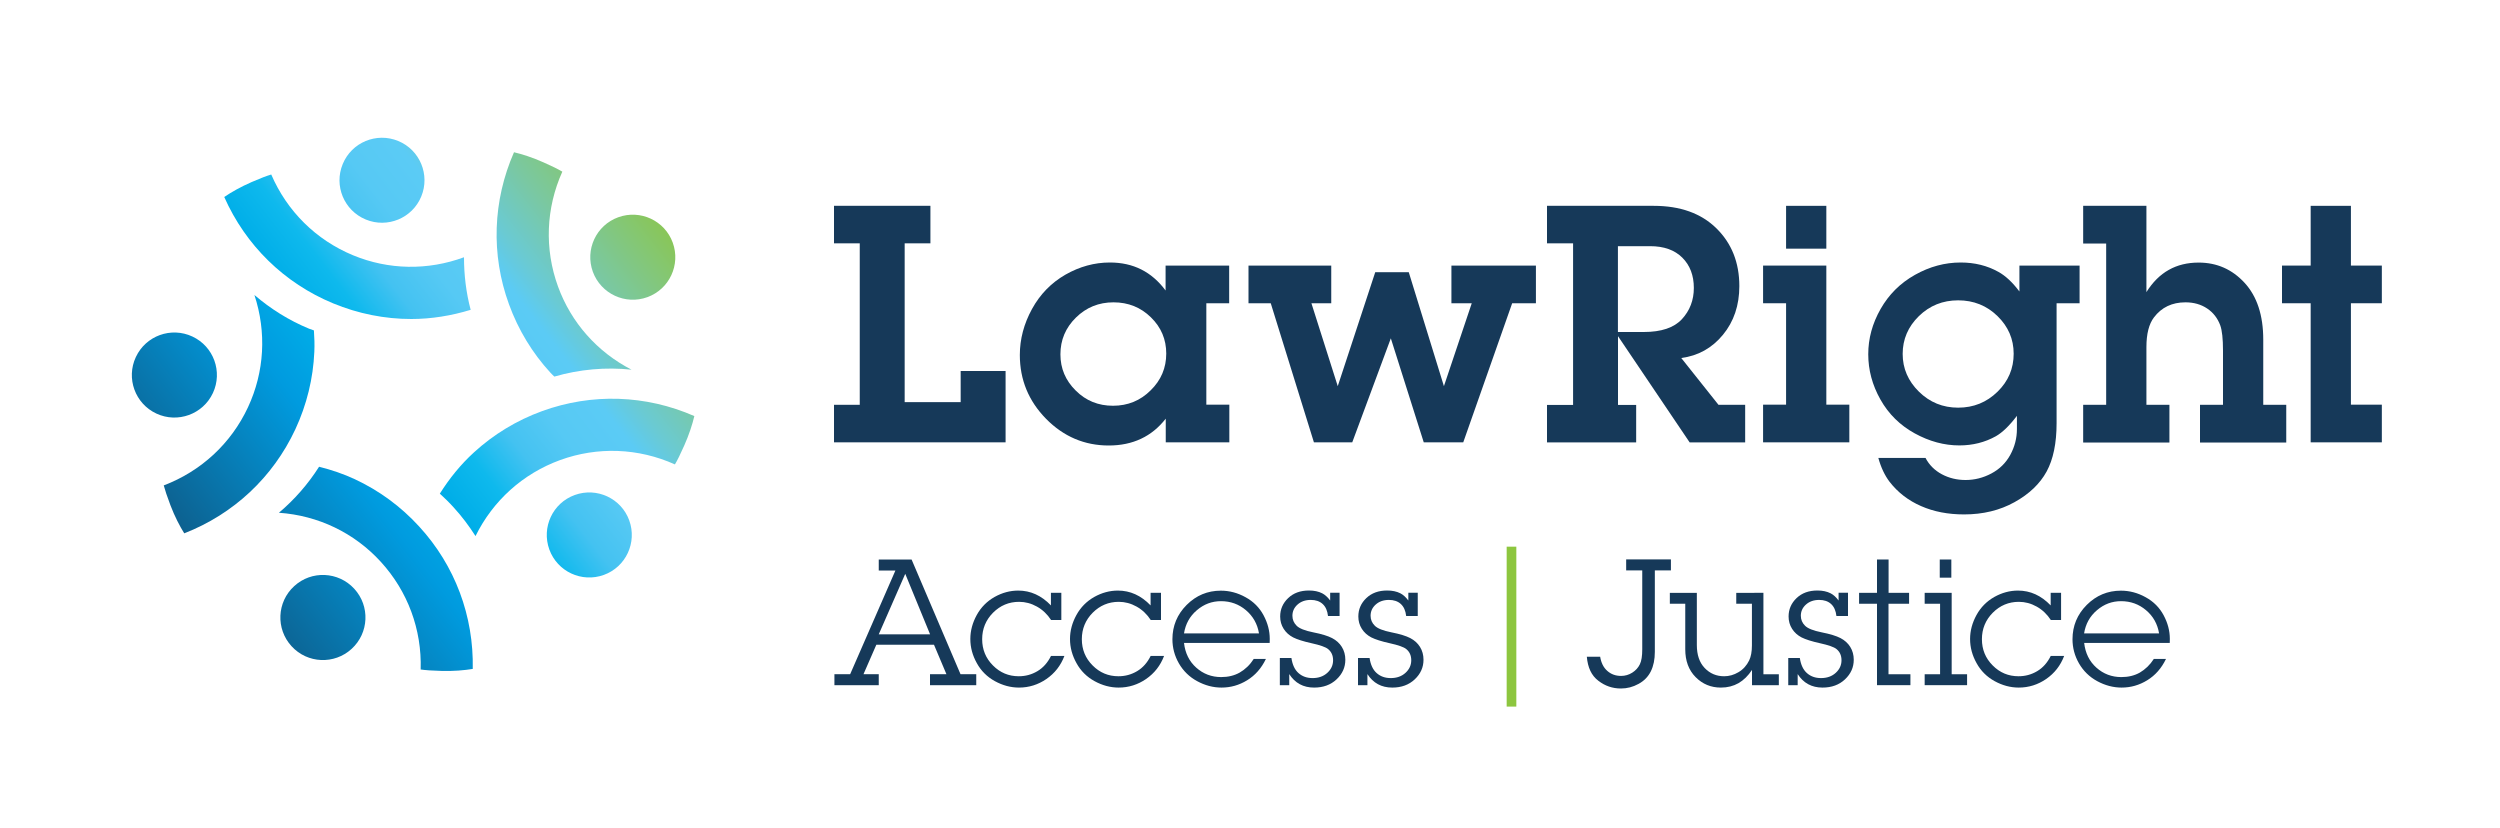 <?xml version="1.0" encoding="utf-8"?>
<!-- Generator: Adobe Illustrator 24.1.0, SVG Export Plug-In . SVG Version: 6.00 Build 0)  -->
<svg version="1.1" id="Layer_1" xmlns="http://www.w3.org/2000/svg" xmlns:xlink="http://www.w3.org/1999/xlink" x="0px" y="0px"
	 viewBox="0 0 300 99.32" style="enable-background:new 0 0 300 99.32;" xml:space="preserve">
<style type="text/css">
	.st0{fill:url(#SVGID_1_);}
	.st1{fill:url(#SVGID_2_);}
	.st2{fill:url(#SVGID_3_);}
	.st3{fill:url(#SVGID_4_);}
	.st4{fill:url(#SVGID_5_);}
	.st5{fill:url(#SVGID_6_);}
	.st6{fill:url(#SVGID_7_);}
	.st7{fill:url(#SVGID_8_);}
	.st8{fill:url(#SVGID_9_);}
	.st9{fill:url(#SVGID_10_);}
	.st10{fill:#163959;}
	.st11{fill:#8DC63F;}
</style>
<g>
	<g>
		<g>
			<linearGradient id="SVGID_1_" gradientUnits="userSpaceOnUse" x1="-0.47" y1="57.465" x2="68.71" y2="3.926">
				<stop  offset="0" style="stop-color:#163959"/>
				<stop  offset="0.391" style="stop-color:#009BDF"/>
				<stop  offset="0.42" style="stop-color:#00A1E2"/>
				<stop  offset="0.476" style="stop-color:#00AEE8"/>
				<stop  offset="0.534" style="stop-color:#0EB9ED"/>
				<stop  offset="0.593" style="stop-color:#44C2F1"/>
				<stop  offset="0.653" style="stop-color:#56C9F4"/>
				<stop  offset="0.718" style="stop-color:#5BCBF5"/>
				<stop  offset="0.757" style="stop-color:#6ACAD3"/>
				<stop  offset="0.825" style="stop-color:#7AC8A2"/>
				<stop  offset="0.885" style="stop-color:#83C77A"/>
				<stop  offset="0.936" style="stop-color:#89C658"/>
				<stop  offset="0.976" style="stop-color:#8CC645"/>
				<stop  offset="1" style="stop-color:#8DC63F"/>
			</linearGradient>
			<path class="st0" d="M43.89,26.34c2.6,1.08,5.59-0.16,6.66-2.76c1.08-2.6-0.16-5.59-2.76-6.66c-2.6-1.08-5.59,0.16-6.66,2.76
				C40.05,22.28,41.28,25.26,43.89,26.34z"/>
			<linearGradient id="SVGID_2_" gradientUnits="userSpaceOnUse" x1="2.227" y1="60.95" x2="71.407" y2="7.411">
				<stop  offset="0" style="stop-color:#163959"/>
				<stop  offset="0.391" style="stop-color:#009BDF"/>
				<stop  offset="0.42" style="stop-color:#00A1E2"/>
				<stop  offset="0.476" style="stop-color:#00AEE8"/>
				<stop  offset="0.534" style="stop-color:#0EB9ED"/>
				<stop  offset="0.593" style="stop-color:#44C2F1"/>
				<stop  offset="0.653" style="stop-color:#56C9F4"/>
				<stop  offset="0.718" style="stop-color:#5BCBF5"/>
				<stop  offset="0.757" style="stop-color:#6ACAD3"/>
				<stop  offset="0.825" style="stop-color:#7AC8A2"/>
				<stop  offset="0.885" style="stop-color:#83C77A"/>
				<stop  offset="0.936" style="stop-color:#89C658"/>
				<stop  offset="0.976" style="stop-color:#8CC645"/>
				<stop  offset="1" style="stop-color:#8DC63F"/>
			</linearGradient>
			<path class="st1" d="M39.97,36.4c3.02,1.25,6.21,1.88,9.39,1.88c2.4,0,4.79-0.39,7.12-1.1c-0.55-2.08-0.8-4.2-0.8-6.31
				c-4.34,1.6-9.04,1.53-13.32-0.24c-4.44-1.84-7.91-5.28-9.81-9.69c-0.56,0.17-1.28,0.44-2.36,0.91c-1.28,0.56-2.44,1.21-3.28,1.79
				C29.48,29.44,34.1,33.97,39.97,36.4z"/>
			<linearGradient id="SVGID_3_" gradientUnits="userSpaceOnUse" x1="15.278" y1="77.814" x2="84.458" y2="24.274">
				<stop  offset="0" style="stop-color:#163959"/>
				<stop  offset="0.391" style="stop-color:#009BDF"/>
				<stop  offset="0.42" style="stop-color:#00A1E2"/>
				<stop  offset="0.476" style="stop-color:#00AEE8"/>
				<stop  offset="0.534" style="stop-color:#0EB9ED"/>
				<stop  offset="0.593" style="stop-color:#44C2F1"/>
				<stop  offset="0.653" style="stop-color:#56C9F4"/>
				<stop  offset="0.718" style="stop-color:#5BCBF5"/>
				<stop  offset="0.757" style="stop-color:#6ACAD3"/>
				<stop  offset="0.825" style="stop-color:#7AC8A2"/>
				<stop  offset="0.885" style="stop-color:#83C77A"/>
				<stop  offset="0.936" style="stop-color:#89C658"/>
				<stop  offset="0.976" style="stop-color:#8CC645"/>
				<stop  offset="1" style="stop-color:#8DC63F"/>
			</linearGradient>
			<path class="st2" d="M77.68,35.66c2.65-0.96,4.01-3.89,3.05-6.54c-0.96-2.65-3.89-4.01-6.54-3.05c-2.65,0.96-4.01,3.89-3.05,6.54
				C72.11,35.26,75.04,36.62,77.68,35.66z"/>
			<linearGradient id="SVGID_4_" gradientUnits="userSpaceOnUse" x1="12.795" y1="74.606" x2="81.975" y2="21.066">
				<stop  offset="0" style="stop-color:#163959"/>
				<stop  offset="0.391" style="stop-color:#009BDF"/>
				<stop  offset="0.42" style="stop-color:#00A1E2"/>
				<stop  offset="0.476" style="stop-color:#00AEE8"/>
				<stop  offset="0.534" style="stop-color:#0EB9ED"/>
				<stop  offset="0.593" style="stop-color:#44C2F1"/>
				<stop  offset="0.653" style="stop-color:#56C9F4"/>
				<stop  offset="0.718" style="stop-color:#5BCBF5"/>
				<stop  offset="0.757" style="stop-color:#6ACAD3"/>
				<stop  offset="0.825" style="stop-color:#7AC8A2"/>
				<stop  offset="0.885" style="stop-color:#83C77A"/>
				<stop  offset="0.936" style="stop-color:#89C658"/>
				<stop  offset="0.976" style="stop-color:#8CC645"/>
				<stop  offset="1" style="stop-color:#8DC63F"/>
			</linearGradient>
			<path class="st3" d="M66.04,44.71c0.15,0.17,0.32,0.32,0.48,0.48c3.04-0.88,6.17-1.15,9.26-0.83c-4.11-2.12-7.24-5.64-8.82-9.98
				c-1.64-4.51-1.45-9.4,0.52-13.78c-0.5-0.3-1.19-0.64-2.27-1.12c-1.28-0.57-2.54-0.98-3.53-1.21c-2.55,5.82-2.78,12.28-0.6,18.25
				C62.2,39.6,63.89,42.37,66.04,44.71z"/>
			<linearGradient id="SVGID_5_" gradientUnits="userSpaceOnUse" x1="29.452" y1="96.129" x2="98.633" y2="42.59">
				<stop  offset="0" style="stop-color:#163959"/>
				<stop  offset="0.391" style="stop-color:#009BDF"/>
				<stop  offset="0.42" style="stop-color:#00A1E2"/>
				<stop  offset="0.476" style="stop-color:#00AEE8"/>
				<stop  offset="0.534" style="stop-color:#0EB9ED"/>
				<stop  offset="0.593" style="stop-color:#44C2F1"/>
				<stop  offset="0.653" style="stop-color:#56C9F4"/>
				<stop  offset="0.718" style="stop-color:#5BCBF5"/>
				<stop  offset="0.757" style="stop-color:#6ACAD3"/>
				<stop  offset="0.825" style="stop-color:#7AC8A2"/>
				<stop  offset="0.885" style="stop-color:#83C77A"/>
				<stop  offset="0.936" style="stop-color:#89C658"/>
				<stop  offset="0.976" style="stop-color:#8CC645"/>
				<stop  offset="1" style="stop-color:#8DC63F"/>
			</linearGradient>
			<path class="st4" d="M68.97,59.4c-2.65,0.96-4.01,3.89-3.05,6.54c0.96,2.65,3.89,4.01,6.54,3.05c2.65-0.96,4.01-3.89,3.05-6.54
				C74.55,59.8,71.62,58.44,68.97,59.4z"/>
			<linearGradient id="SVGID_6_" gradientUnits="userSpaceOnUse" x1="24.312" y1="89.488" x2="93.493" y2="35.948">
				<stop  offset="0" style="stop-color:#163959"/>
				<stop  offset="0.391" style="stop-color:#009BDF"/>
				<stop  offset="0.42" style="stop-color:#00A1E2"/>
				<stop  offset="0.476" style="stop-color:#00AEE8"/>
				<stop  offset="0.534" style="stop-color:#0EB9ED"/>
				<stop  offset="0.593" style="stop-color:#44C2F1"/>
				<stop  offset="0.653" style="stop-color:#56C9F4"/>
				<stop  offset="0.718" style="stop-color:#5BCBF5"/>
				<stop  offset="0.757" style="stop-color:#6ACAD3"/>
				<stop  offset="0.825" style="stop-color:#7AC8A2"/>
				<stop  offset="0.885" style="stop-color:#83C77A"/>
				<stop  offset="0.936" style="stop-color:#89C658"/>
				<stop  offset="0.976" style="stop-color:#8CC645"/>
				<stop  offset="1" style="stop-color:#8DC63F"/>
			</linearGradient>
			<path class="st5" d="M65.06,49.33c-3.08,1.12-5.84,2.81-8.19,4.96c-1.58,1.44-2.94,3.12-4.09,4.95c0.57,0.52,1.13,1.06,1.65,1.64
				c0.99,1.08,1.86,2.24,2.63,3.45c2.1-4.26,5.69-7.49,10.15-9.12c4.51-1.64,9.4-1.45,13.78,0.52c0.3-0.5,0.64-1.19,1.12-2.27
				c0.57-1.28,0.98-2.54,1.21-3.53C77.5,47.38,71.04,47.16,65.06,49.33z"/>
			<linearGradient id="SVGID_7_" gradientUnits="userSpaceOnUse" x1="22.267" y1="86.845" x2="91.448" y2="33.306">
				<stop  offset="0" style="stop-color:#163959"/>
				<stop  offset="0.391" style="stop-color:#009BDF"/>
				<stop  offset="0.42" style="stop-color:#00A1E2"/>
				<stop  offset="0.476" style="stop-color:#00AEE8"/>
				<stop  offset="0.534" style="stop-color:#0EB9ED"/>
				<stop  offset="0.593" style="stop-color:#44C2F1"/>
				<stop  offset="0.653" style="stop-color:#56C9F4"/>
				<stop  offset="0.718" style="stop-color:#5BCBF5"/>
				<stop  offset="0.757" style="stop-color:#6ACAD3"/>
				<stop  offset="0.825" style="stop-color:#7AC8A2"/>
				<stop  offset="0.885" style="stop-color:#83C77A"/>
				<stop  offset="0.936" style="stop-color:#89C658"/>
				<stop  offset="0.976" style="stop-color:#8CC645"/>
				<stop  offset="1" style="stop-color:#8DC63F"/>
			</linearGradient>
			<path class="st6" d="M35.3,70.34c-2.08,1.9-2.22,5.13-0.31,7.21c1.9,2.08,5.13,2.22,7.21,0.31s2.22-5.13,0.31-7.21
				C40.6,68.57,37.37,68.43,35.3,70.34z"/>
			<linearGradient id="SVGID_8_" gradientUnits="userSpaceOnUse" x1="22.674" y1="87.371" x2="91.855" y2="33.832">
				<stop  offset="0" style="stop-color:#163959"/>
				<stop  offset="0.391" style="stop-color:#009BDF"/>
				<stop  offset="0.42" style="stop-color:#00A1E2"/>
				<stop  offset="0.476" style="stop-color:#00AEE8"/>
				<stop  offset="0.534" style="stop-color:#0EB9ED"/>
				<stop  offset="0.593" style="stop-color:#44C2F1"/>
				<stop  offset="0.653" style="stop-color:#56C9F4"/>
				<stop  offset="0.718" style="stop-color:#5BCBF5"/>
				<stop  offset="0.757" style="stop-color:#6ACAD3"/>
				<stop  offset="0.825" style="stop-color:#7AC8A2"/>
				<stop  offset="0.885" style="stop-color:#83C77A"/>
				<stop  offset="0.936" style="stop-color:#89C658"/>
				<stop  offset="0.976" style="stop-color:#8CC645"/>
				<stop  offset="1" style="stop-color:#8DC63F"/>
			</linearGradient>
			<path class="st7" d="M42.59,57.51c-1.37-0.64-2.82-1.13-4.3-1.5c-1.33,2.09-2.95,3.94-4.82,5.52c4.71,0.33,9.04,2.4,12.22,5.88
				c3.24,3.54,4.94,8.13,4.79,12.93c0.58,0.08,1.34,0.14,2.52,0.17c1.4,0.04,2.72-0.07,3.73-0.24c0.13-6.35-2.13-12.41-6.43-17.09
				C48.1,60.77,45.48,58.86,42.59,57.51z"/>
			<linearGradient id="SVGID_9_" gradientUnits="userSpaceOnUse" x1="1.513" y1="60.028" x2="70.693" y2="6.489">
				<stop  offset="0" style="stop-color:#163959"/>
				<stop  offset="0.391" style="stop-color:#009BDF"/>
				<stop  offset="0.42" style="stop-color:#00A1E2"/>
				<stop  offset="0.476" style="stop-color:#00AEE8"/>
				<stop  offset="0.534" style="stop-color:#0EB9ED"/>
				<stop  offset="0.593" style="stop-color:#44C2F1"/>
				<stop  offset="0.653" style="stop-color:#56C9F4"/>
				<stop  offset="0.718" style="stop-color:#5BCBF5"/>
				<stop  offset="0.757" style="stop-color:#6ACAD3"/>
				<stop  offset="0.825" style="stop-color:#7AC8A2"/>
				<stop  offset="0.885" style="stop-color:#83C77A"/>
				<stop  offset="0.936" style="stop-color:#89C658"/>
				<stop  offset="0.976" style="stop-color:#8CC645"/>
				<stop  offset="1" style="stop-color:#8DC63F"/>
			</linearGradient>
			<path class="st8" d="M25.55,47.16c1.19-2.55,0.09-5.59-2.47-6.78c-2.55-1.19-5.59-0.09-6.78,2.47c-1.19,2.55-0.09,5.59,2.47,6.78
				C21.32,50.82,24.36,49.71,25.55,47.16z"/>
			<linearGradient id="SVGID_10_" gradientUnits="userSpaceOnUse" x1="6.113" y1="65.972" x2="75.294" y2="12.433">
				<stop  offset="0" style="stop-color:#163959"/>
				<stop  offset="0.391" style="stop-color:#009BDF"/>
				<stop  offset="0.42" style="stop-color:#00A1E2"/>
				<stop  offset="0.476" style="stop-color:#00AEE8"/>
				<stop  offset="0.534" style="stop-color:#0EB9ED"/>
				<stop  offset="0.593" style="stop-color:#44C2F1"/>
				<stop  offset="0.653" style="stop-color:#56C9F4"/>
				<stop  offset="0.718" style="stop-color:#5BCBF5"/>
				<stop  offset="0.757" style="stop-color:#6ACAD3"/>
				<stop  offset="0.825" style="stop-color:#7AC8A2"/>
				<stop  offset="0.885" style="stop-color:#83C77A"/>
				<stop  offset="0.936" style="stop-color:#89C658"/>
				<stop  offset="0.976" style="stop-color:#8CC645"/>
				<stop  offset="1" style="stop-color:#8DC63F"/>
			</linearGradient>
			<path class="st9" d="M37.72,42.22c0.04-0.86,0.01-1.71-0.05-2.57c-0.2-0.08-0.4-0.13-0.59-0.21c-2.42-1-4.61-2.38-6.55-4.04
				c1.47,4.46,1.21,9.22-0.77,13.47c-2.03,4.35-5.62,7.67-10.11,9.38c0.15,0.56,0.39,1.29,0.81,2.4c0.5,1.31,1.11,2.49,1.65,3.35
				c5.92-2.31,10.64-6.72,13.33-12.48C36.82,48.55,37.58,45.4,37.72,42.22z"/>
		</g>
		<g>
			<g>
				<path class="st10" d="M117.14,82.22h-5.54V80.9h1.97l-1.49-3.53h-6.92l-1.54,3.53h1.83v1.32h-5.32V80.9h1.89l5.43-12.44h-2
					v-1.32h3.94l5.87,13.76h1.89V82.22z M111.61,76.12l-2.98-7.26l-3.18,7.26H111.61z"/>
				<path class="st10" d="M127.36,71.14v3.26h-1.23c-0.45-0.69-1.02-1.23-1.7-1.61c-0.68-0.38-1.39-0.57-2.14-0.57
					c-1.22,0-2.26,0.44-3.13,1.31c-0.86,0.87-1.3,1.93-1.3,3.17c0,1.24,0.43,2.29,1.29,3.15c0.86,0.87,1.89,1.3,3.1,1.3
					c0.81,0,1.55-0.2,2.24-0.61c0.69-0.41,1.23-1.02,1.63-1.83h1.61c-0.44,1.16-1.16,2.08-2.16,2.77c-0.99,0.68-2.09,1.03-3.29,1.03
					c-1,0-1.96-0.26-2.89-0.77c-0.93-0.51-1.66-1.23-2.17-2.16c-0.52-0.93-0.78-1.89-0.78-2.9c0-0.99,0.26-1.95,0.77-2.88
					c0.51-0.93,1.23-1.65,2.13-2.16c0.91-0.51,1.86-0.77,2.85-0.77c1.47,0,2.78,0.59,3.92,1.78v-1.51H127.36z"/>
				<path class="st10" d="M139.32,71.14v3.26h-1.23c-0.45-0.69-1.02-1.23-1.7-1.61c-0.68-0.38-1.39-0.57-2.14-0.57
					c-1.22,0-2.26,0.44-3.13,1.31c-0.86,0.87-1.3,1.93-1.3,3.17c0,1.24,0.43,2.29,1.29,3.15c0.86,0.87,1.89,1.3,3.1,1.3
					c0.81,0,1.55-0.2,2.24-0.61c0.69-0.41,1.23-1.02,1.63-1.83h1.61c-0.44,1.16-1.16,2.08-2.16,2.77c-0.99,0.68-2.09,1.03-3.29,1.03
					c-1,0-1.96-0.26-2.89-0.77c-0.93-0.51-1.66-1.23-2.17-2.16c-0.52-0.93-0.78-1.89-0.78-2.9c0-0.99,0.26-1.95,0.77-2.88
					c0.51-0.93,1.23-1.65,2.13-2.16c0.91-0.51,1.86-0.77,2.85-0.77c1.47,0,2.78,0.59,3.92,1.78v-1.51H139.32z"/>
				<path class="st10" d="M150.45,79.07h1.46c-0.54,1.12-1.29,1.97-2.25,2.56c-0.96,0.59-1.98,0.88-3.08,0.88
					c-1.01,0-1.98-0.26-2.92-0.77c-0.94-0.51-1.67-1.23-2.19-2.13s-0.78-1.88-0.78-2.9c0-1.6,0.57-2.98,1.71-4.12
					c1.14-1.14,2.51-1.71,4.1-1.71c1.03,0,2.02,0.26,2.97,0.79c0.95,0.52,1.67,1.25,2.16,2.17c0.49,0.92,0.74,1.86,0.74,2.83
					c0,0.1,0,0.26-0.01,0.48h-10.28c0.14,1.23,0.63,2.22,1.47,2.97c0.84,0.75,1.84,1.13,2.99,1.13c0.84,0,1.58-0.18,2.22-0.54
					C149.43,80.32,149.99,79.79,150.45,79.07z M151.08,76.01c-0.19-1.14-0.72-2.07-1.57-2.79c-0.85-0.72-1.85-1.08-2.99-1.08
					c-1.09,0-2.05,0.36-2.9,1.09c-0.85,0.72-1.36,1.65-1.54,2.78H151.08z"/>
				<path class="st10" d="M160.75,71.14v2.78h-1.39c-0.07-0.63-0.28-1.11-0.64-1.44c-0.36-0.33-0.84-0.49-1.43-0.49
					c-0.65,0-1.18,0.19-1.59,0.56c-0.41,0.37-0.61,0.82-0.61,1.34c0,0.47,0.17,0.86,0.5,1.19c0.32,0.33,0.99,0.6,2,0.8
					s1.76,0.43,2.26,0.69c0.5,0.26,0.89,0.61,1.17,1.06c0.28,0.45,0.42,0.97,0.42,1.54c0,0.91-0.35,1.69-1.05,2.35
					c-0.7,0.66-1.6,0.99-2.7,0.99c-1.29,0-2.29-0.54-2.98-1.62v1.33h-1.13v-3.26h1.39c0.12,0.81,0.4,1.41,0.85,1.81
					c0.45,0.4,1.01,0.6,1.69,0.6c0.72,0,1.31-0.21,1.77-0.63c0.46-0.42,0.69-0.92,0.69-1.51c0-0.57-0.2-1.02-0.61-1.35
					c-0.3-0.24-0.96-0.47-1.96-0.69c-1-0.22-1.74-0.46-2.22-0.7c-0.48-0.25-0.86-0.59-1.14-1.03c-0.28-0.44-0.42-0.93-0.42-1.48
					c0-0.86,0.32-1.6,0.96-2.21c0.64-0.61,1.47-0.91,2.5-0.91c0.61,0,1.14,0.11,1.59,0.34c0.33,0.17,0.65,0.46,0.95,0.86v-0.93
					H160.75z"/>
				<path class="st10" d="M170.13,71.14v2.78h-1.39c-0.07-0.63-0.28-1.11-0.64-1.44c-0.36-0.33-0.84-0.49-1.43-0.49
					c-0.65,0-1.18,0.19-1.59,0.56c-0.41,0.37-0.61,0.82-0.61,1.34c0,0.47,0.17,0.86,0.5,1.19c0.32,0.33,0.99,0.6,2,0.8
					c1.01,0.2,1.76,0.43,2.26,0.69s0.89,0.61,1.17,1.06c0.28,0.45,0.42,0.97,0.42,1.54c0,0.91-0.35,1.69-1.05,2.35
					c-0.7,0.66-1.6,0.99-2.7,0.99c-1.29,0-2.29-0.54-2.98-1.62v1.33h-1.13v-3.26h1.39c0.12,0.81,0.4,1.41,0.85,1.81
					c0.45,0.4,1.01,0.6,1.69,0.6c0.72,0,1.31-0.21,1.77-0.63c0.46-0.42,0.69-0.92,0.69-1.51c0-0.57-0.2-1.02-0.61-1.35
					c-0.3-0.24-0.96-0.47-1.96-0.69c-1-0.22-1.74-0.46-2.22-0.7c-0.48-0.25-0.86-0.59-1.14-1.03c-0.28-0.44-0.42-0.93-0.42-1.48
					c0-0.86,0.32-1.6,0.96-2.21c0.64-0.61,1.47-0.91,2.5-0.91c0.61,0,1.14,0.11,1.59,0.34c0.33,0.17,0.65,0.46,0.95,0.86v-0.93
					H170.13z"/>
				<path class="st11" d="M180.8,84.79V65.6h1.16v19.19H180.8z"/>
				<path class="st10" d="M190.42,78.81h1.6c0.12,0.73,0.4,1.3,0.86,1.7c0.45,0.4,1,0.6,1.65,0.6c0.48,0,0.93-0.13,1.34-0.39
					c0.41-0.26,0.71-0.59,0.91-1c0.2-0.4,0.29-1,0.29-1.8v-9.47h-1.93v-1.32h5.37v1.32h-1.93v9.78c0,0.91-0.16,1.68-0.48,2.33
					c-0.32,0.64-0.81,1.15-1.48,1.51c-0.67,0.37-1.37,0.55-2.11,0.55c-1.01,0-1.91-0.31-2.71-0.93
					C190.98,81.07,190.53,80.11,190.42,78.81z"/>
				<path class="st10" d="M211.61,71.14v9.77h1.85v1.31h-3.22v-1.83c-0.46,0.7-1,1.23-1.62,1.59c-0.62,0.35-1.32,0.53-2.11,0.53
					c-1.2,0-2.21-0.42-3.04-1.26c-0.83-0.84-1.24-1.95-1.24-3.34v-5.46h-1.85v-1.31h3.24v6.26c0,1.18,0.31,2.1,0.94,2.76
					c0.63,0.66,1.41,0.99,2.34,0.99c0.59,0,1.17-0.16,1.72-0.49c0.56-0.33,0.98-0.8,1.28-1.41c0.22-0.46,0.33-1.06,0.33-1.8v-5
					h-1.88v-1.31H211.61z"/>
				<path class="st10" d="M221.76,71.14v2.78h-1.39c-0.07-0.63-0.28-1.11-0.64-1.44s-0.84-0.49-1.43-0.49
					c-0.65,0-1.18,0.19-1.59,0.56c-0.41,0.37-0.61,0.82-0.61,1.34c0,0.47,0.17,0.86,0.5,1.19c0.32,0.33,0.99,0.6,2,0.8
					c1.01,0.2,1.76,0.43,2.26,0.69s0.89,0.61,1.17,1.06c0.28,0.45,0.42,0.97,0.42,1.54c0,0.91-0.35,1.69-1.05,2.35
					c-0.7,0.66-1.6,0.99-2.7,0.99c-1.29,0-2.29-0.54-2.98-1.62v1.33h-1.13v-3.26h1.39c0.12,0.81,0.4,1.41,0.85,1.81
					c0.45,0.4,1.01,0.6,1.69,0.6c0.72,0,1.31-0.21,1.77-0.63c0.46-0.42,0.69-0.92,0.69-1.51c0-0.57-0.2-1.02-0.61-1.35
					c-0.3-0.24-0.96-0.47-1.96-0.69c-1-0.22-1.74-0.46-2.22-0.7c-0.48-0.25-0.86-0.59-1.14-1.03c-0.28-0.44-0.42-0.93-0.42-1.48
					c0-0.86,0.32-1.6,0.96-2.21c0.64-0.61,1.47-0.91,2.5-0.91c0.61,0,1.14,0.11,1.59,0.34c0.33,0.17,0.65,0.46,0.95,0.86v-0.93
					H221.76z"/>
				<path class="st10" d="M226.62,72.45v8.46h2.63v1.31h-4.01v-9.77h-2.15v-1.31h2.15v-4h1.39v4h2.46v1.31H226.62z"/>
				<path class="st10" d="M234.2,71.14v9.77h1.85v1.31h-5.09v-1.31h1.85v-8.46h-1.85v-1.31H234.2z M234.16,67.14v2.18h-1.39v-2.18
					H234.16z"/>
				<path class="st10" d="M247.33,71.14v3.26h-1.23c-0.45-0.69-1.02-1.23-1.7-1.61c-0.68-0.38-1.39-0.57-2.14-0.57
					c-1.22,0-2.26,0.44-3.13,1.31c-0.86,0.87-1.3,1.93-1.3,3.17c0,1.24,0.43,2.29,1.29,3.15c0.86,0.87,1.89,1.3,3.1,1.3
					c0.81,0,1.55-0.2,2.24-0.61c0.69-0.41,1.23-1.02,1.63-1.83h1.61c-0.44,1.16-1.16,2.08-2.16,2.77c-0.99,0.68-2.09,1.03-3.29,1.03
					c-1,0-1.96-0.26-2.89-0.77c-0.93-0.51-1.66-1.23-2.17-2.16c-0.52-0.93-0.78-1.89-0.78-2.9c0-0.99,0.26-1.95,0.77-2.88
					c0.51-0.93,1.23-1.65,2.13-2.16c0.91-0.51,1.86-0.77,2.85-0.77c1.47,0,2.78,0.59,3.92,1.78v-1.51H247.33z"/>
				<path class="st10" d="M258.46,79.07h1.46c-0.54,1.12-1.29,1.97-2.25,2.56c-0.96,0.59-1.98,0.88-3.08,0.88
					c-1,0-1.98-0.26-2.92-0.77c-0.94-0.51-1.67-1.23-2.19-2.13s-0.78-1.88-0.78-2.9c0-1.6,0.57-2.98,1.71-4.12
					c1.14-1.14,2.51-1.71,4.1-1.71c1.03,0,2.02,0.26,2.97,0.79c0.95,0.52,1.67,1.25,2.16,2.17c0.49,0.92,0.74,1.86,0.74,2.83
					c0,0.1,0,0.26-0.01,0.48H250.1c0.14,1.23,0.63,2.22,1.47,2.97c0.84,0.75,1.84,1.13,2.99,1.13c0.84,0,1.58-0.18,2.22-0.54
					C257.44,80.32,258,79.79,258.46,79.07z M259.09,76.01c-0.19-1.14-0.71-2.07-1.57-2.79c-0.85-0.72-1.85-1.08-2.99-1.08
					c-1.09,0-2.05,0.36-2.9,1.09c-0.85,0.72-1.36,1.65-1.54,2.78H259.09z"/>
			</g>
			<g>
				<g>
					<path class="st10" d="M115.28,44.52h5.39v8.56h-20.59v-4.5h3.09V29.2h-3.09v-4.5h11.57v4.5h-3.09v19.06h6.72V44.52z"/>
					<path class="st10" d="M144.76,36.39v12.17h2.76v4.52h-7.63v-2.84c-0.83,1.06-1.81,1.87-2.96,2.41
						c-1.14,0.54-2.44,0.81-3.89,0.81c-2.9,0-5.41-1.07-7.51-3.2c-2.1-2.14-3.15-4.69-3.15-7.66c0-1.91,0.49-3.75,1.46-5.52
						c0.97-1.77,2.31-3.14,4.01-4.12c1.7-0.97,3.48-1.46,5.33-1.46c1.41,0,2.67,0.28,3.78,0.84c1.11,0.56,2.08,1.4,2.91,2.52v-2.99
						h7.63v4.52H144.76z M139.95,42.43c0-1.7-0.61-3.15-1.84-4.35c-1.22-1.2-2.72-1.8-4.49-1.8c-1.77,0-3.27,0.61-4.51,1.83
						c-1.24,1.22-1.86,2.69-1.86,4.41c0,1.69,0.61,3.14,1.84,4.35c1.22,1.22,2.71,1.82,4.47,1.82c1.77,0,3.28-0.61,4.52-1.85
						C139.33,45.62,139.95,44.14,139.95,42.43z"/>
					<path class="st10" d="M181.46,36.39l-5.87,16.69h-4.74L166.9,40.6l-4.63,12.48h-4.6l-5.18-16.69h-2.67v-4.52h9.93v4.52h-2.38
						l3.16,9.95l4.5-13.68h4.02l4.22,13.68l3.34-9.95h-2.44v-4.52h10.14v4.52H181.46z"/>
					<path class="st10" d="M209.42,48.59v4.5h-6.66l-8.6-12.75v8.25h2.18v4.5h-10.7v-4.5h3.13V29.2h-3.13v-4.5h12.81
						c3.18,0,5.69,0.9,7.52,2.7c1.83,1.8,2.75,4.11,2.75,6.93c0,2.31-0.66,4.26-1.97,5.85c-1.31,1.59-2.98,2.52-5,2.78l4.47,5.62
						H209.42z M194.16,39.84h3.09c2.1,0,3.63-0.51,4.58-1.54c0.95-1.03,1.43-2.28,1.43-3.75c0-1.5-0.46-2.71-1.38-3.63
						c-0.92-0.92-2.21-1.38-3.87-1.38h-3.86V39.84z"/>
					<path class="st10" d="M219.16,31.87v16.69h2.76v4.52h-10.35v-4.52h2.76V36.39h-2.76v-4.52H219.16z M219.16,24.7v5.14h-4.83
						V24.7H219.16z"/>
					<path class="st10" d="M225.4,54.95h5.66c0.44,0.84,1.1,1.5,1.96,1.96c0.86,0.46,1.81,0.69,2.85,0.69
						c1.08,0,2.11-0.26,3.09-0.78c0.98-0.52,1.74-1.26,2.27-2.23c0.53-0.97,0.8-2,0.8-3.11v-1.58c-0.9,1.19-1.74,2-2.53,2.45
						c-1.31,0.73-2.77,1.1-4.38,1.1c-1.81,0-3.6-0.48-5.36-1.45c-1.76-0.97-3.13-2.32-4.11-4.06s-1.46-3.55-1.46-5.43
						c0-1.88,0.49-3.69,1.48-5.43c0.99-1.74,2.36-3.11,4.13-4.1c1.76-0.99,3.59-1.48,5.48-1.48c1.67,0,3.18,0.37,4.52,1.12
						c0.84,0.46,1.69,1.24,2.53,2.36v-3.11h7.22v4.52h-2.76v14.39c0,2.41-0.4,4.34-1.2,5.81c-0.8,1.46-2.08,2.69-3.85,3.67
						c-1.76,0.98-3.78,1.47-6.05,1.47c-1.92,0-3.64-0.33-5.16-1c-1.52-0.66-2.78-1.63-3.77-2.9
						C226.18,57.07,225.72,56.11,225.4,54.95z M241.64,42.45c0-1.76-0.65-3.26-1.94-4.52c-1.29-1.26-2.87-1.89-4.72-1.89
						c-1.85,0-3.42,0.63-4.72,1.9c-1.29,1.26-1.94,2.78-1.94,4.53c0,1.74,0.65,3.25,1.95,4.53c1.3,1.28,2.87,1.92,4.71,1.92
						c1.85,0,3.42-0.64,4.72-1.91C241,45.74,241.64,44.22,241.64,42.45z"/>
					<path class="st10" d="M257.57,24.7v10.35c0.75-1.19,1.64-2.08,2.68-2.66c1.04-0.59,2.24-0.88,3.59-0.88
						c2.18,0,4.02,0.81,5.51,2.43c1.49,1.62,2.24,3.89,2.24,6.82v7.82h2.76v4.52H264v-4.52h2.76v-6.51c0-1.41-0.11-2.42-0.33-3.03
						c-0.32-0.86-0.84-1.53-1.57-2.02c-0.73-0.49-1.6-0.74-2.61-0.74c-1.6,0-2.86,0.6-3.77,1.8c-0.61,0.8-0.91,1.99-0.91,3.57v6.93
						h2.76v4.52h-10.35v-4.52h2.76V29.22h-2.76V24.7H257.57z"/>
					<path class="st10" d="M282.11,36.39v12.17h3.71v4.52h-8.54V36.39h-3.44v-4.52h3.44V24.7h4.83v7.17h3.71v4.52H282.11z"/>
				</g>
			</g>
		</g>
	</g>
</g>
</svg>
